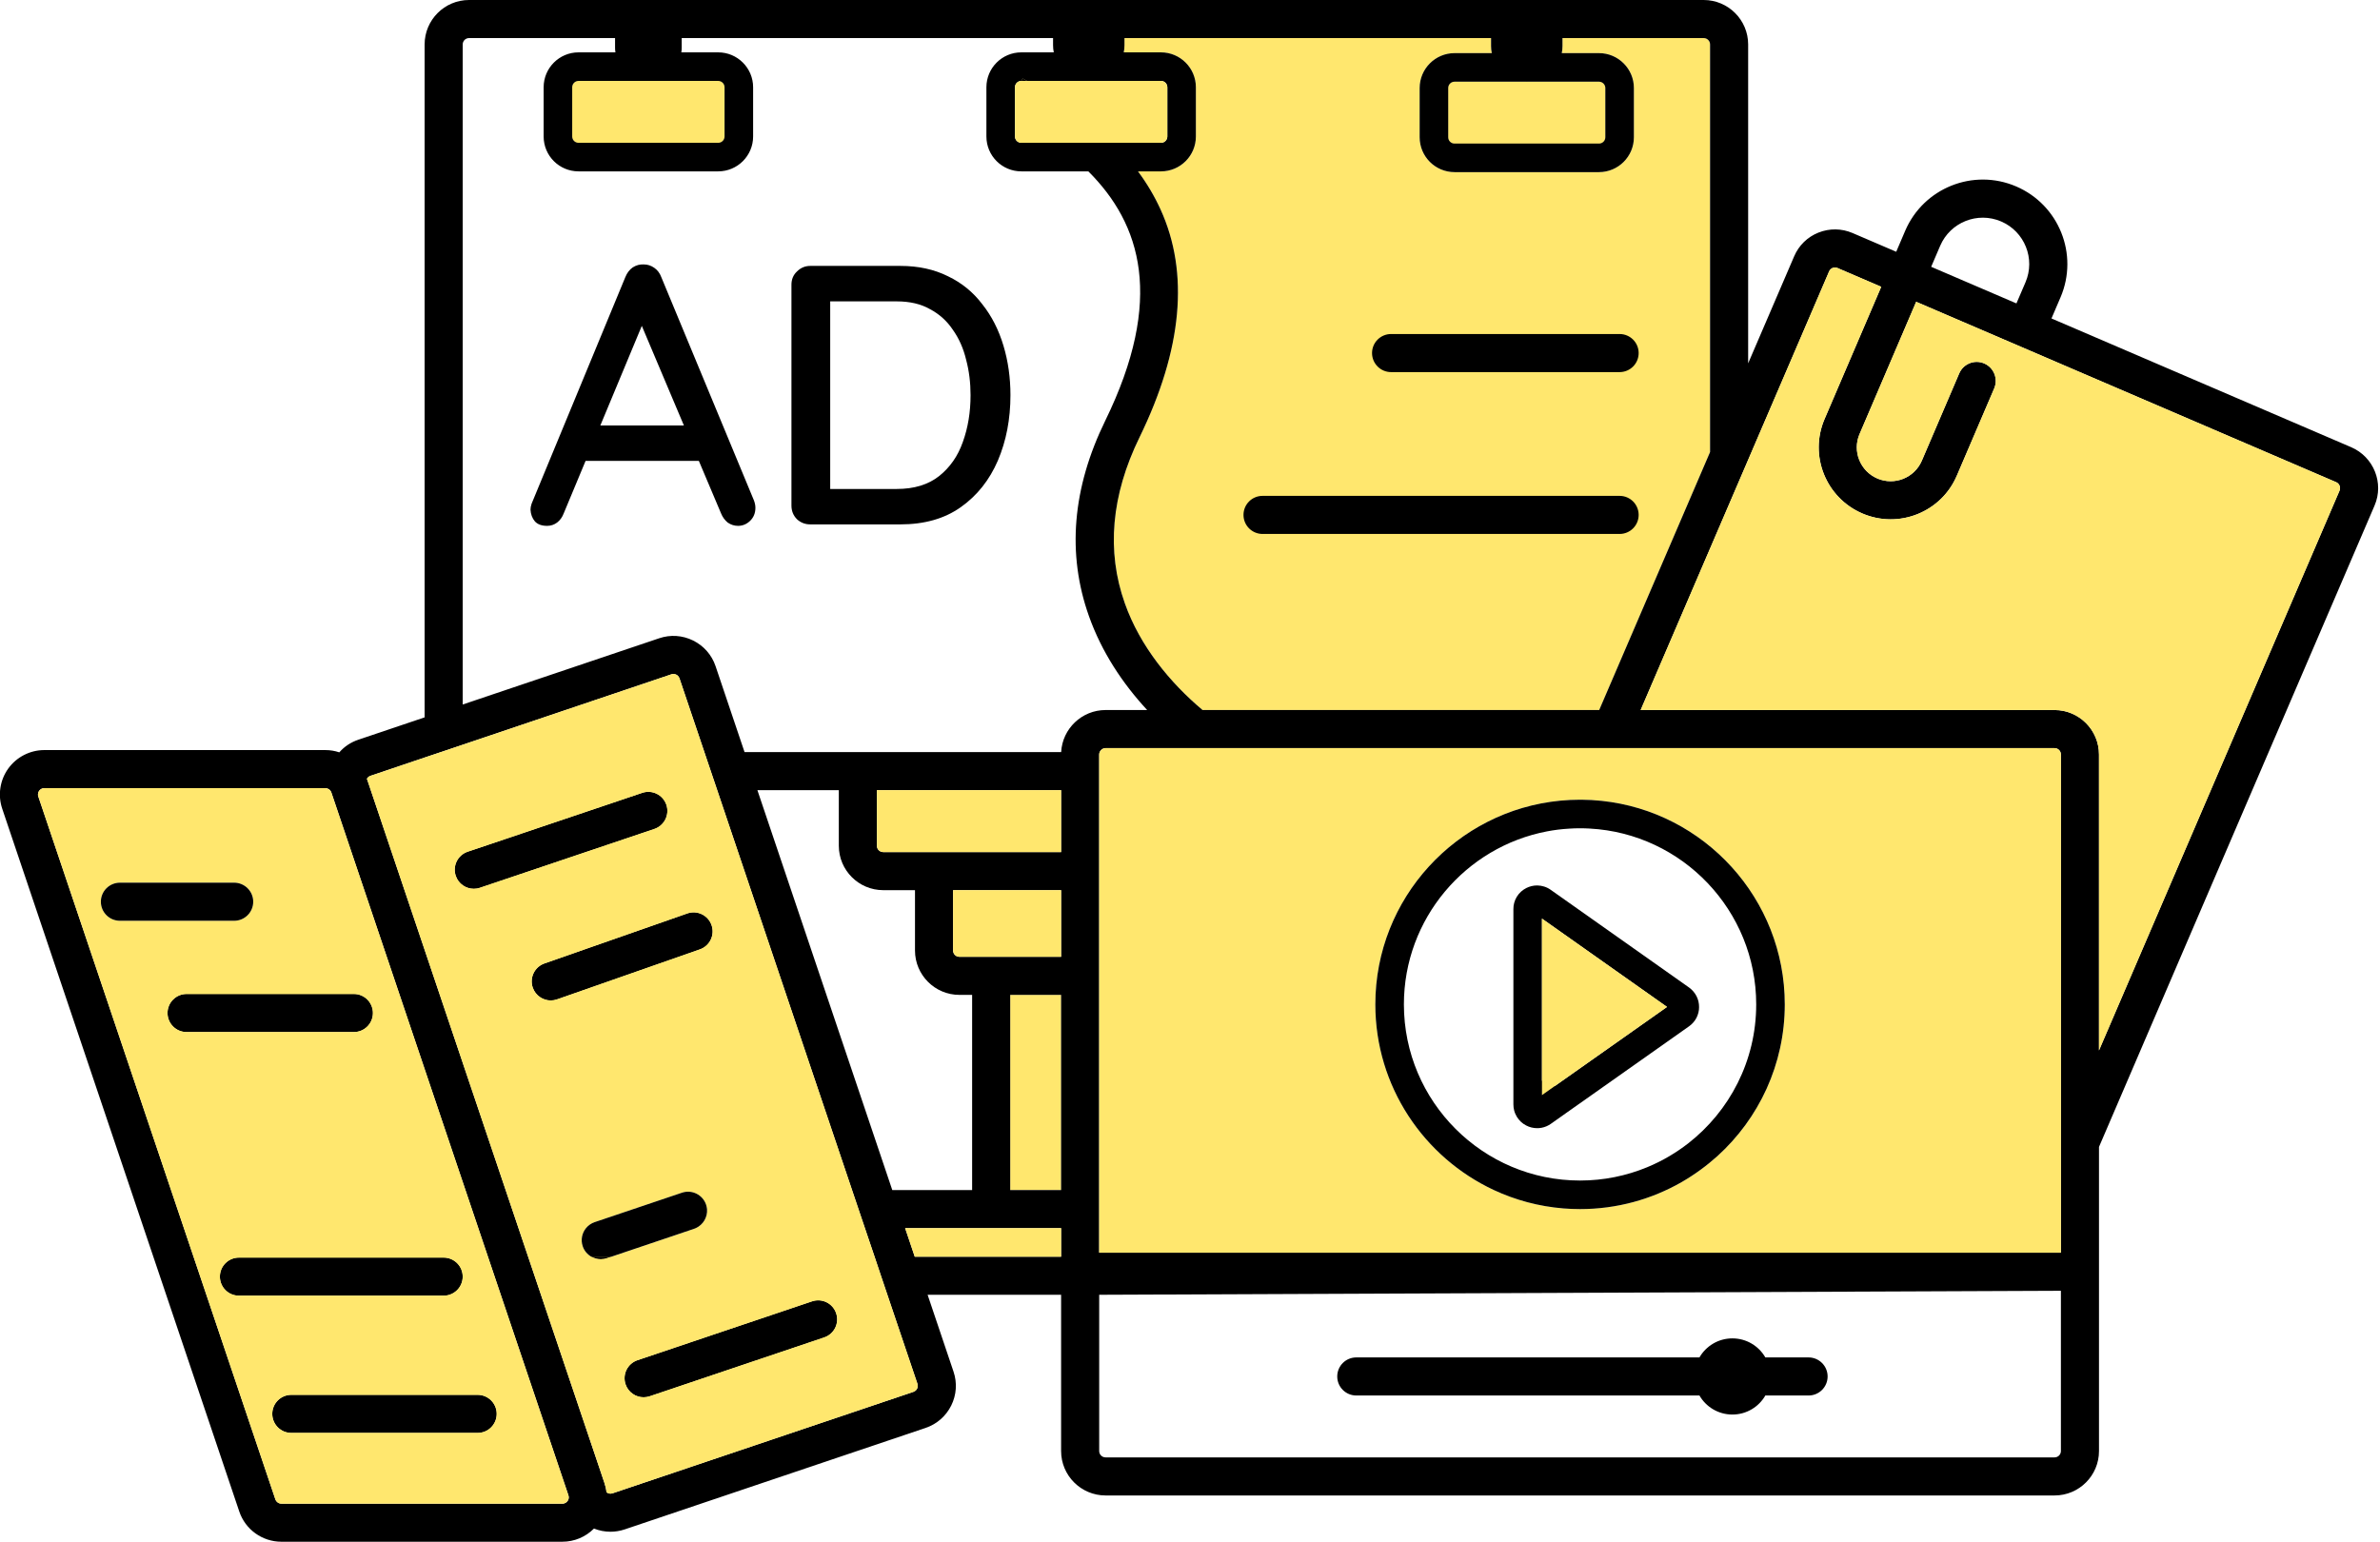 <?xml version="1.0" encoding="UTF-8"?> <svg xmlns="http://www.w3.org/2000/svg" width="568" height="368" viewBox="0 0 568 368" fill="none"><g clip-path="url(#clip0_126_3146)"><path d="M171.408 19.315H138.071C137.23 19.315 136.56 19.997 136.56 20.826V32.575C136.56 33.416 137.23 34.086 138.071 34.086H171.408C172.237 34.086 172.919 33.416 172.919 32.575V20.826C172.919 19.997 172.237 19.315 171.408 19.315ZM171.408 19.315H138.071C137.23 19.315 136.56 19.997 136.56 20.826V32.575C136.56 33.416 137.23 34.086 138.071 34.086H171.408C172.237 34.086 172.919 33.416 172.919 32.575V20.826C172.919 19.997 172.237 19.315 171.408 19.315ZM171.408 19.315H138.071C137.23 19.315 136.56 19.997 136.56 20.826V32.575C136.56 33.416 137.23 34.086 138.071 34.086H171.408C172.237 34.086 172.919 33.416 172.919 32.575V20.826C172.919 19.997 172.237 19.315 171.408 19.315ZM171.408 19.315H138.071C137.23 19.315 136.56 19.997 136.56 20.826V32.575C136.56 33.416 137.23 34.086 138.071 34.086H171.408C172.237 34.086 172.919 33.416 172.919 32.575V20.826C172.919 19.997 172.237 19.315 171.408 19.315ZM406.594 9.089H372.894V10.986C372.894 11.566 372.837 12.134 372.724 12.679H381.609C386.199 12.679 389.937 16.418 389.937 21.008V32.757C389.937 37.358 386.199 41.085 381.609 41.085H347.136C342.534 41.085 338.807 37.358 338.807 32.757V21.008C338.807 16.418 342.534 12.679 347.136 12.679H356.021C355.908 12.134 355.851 11.566 355.851 10.986V9.089H268.361V10.793C268.361 11.373 268.305 11.952 268.191 12.498H277.076C281.667 12.498 285.405 16.236 285.405 20.826V32.575C285.405 37.176 281.667 40.903 277.076 40.903H271.588C273.736 43.789 275.52 46.812 276.963 49.97C283.871 65.127 282.178 83.443 271.941 104.407C265.191 118.223 264.021 131.551 268.452 144.027C272.1 154.31 279.258 162.956 286.996 169.478H381.654L408.117 107.895V10.611C408.117 9.771 407.435 9.089 406.594 9.089ZM381.609 19.497H347.136C346.295 19.497 345.625 20.178 345.625 21.008V32.757C345.625 33.597 346.295 34.268 347.136 34.268H381.609C382.438 34.268 383.12 33.597 383.12 32.757V21.008C383.12 20.178 382.438 19.497 381.609 19.497ZM244.058 18.735L243.739 19.315H245.114C244.762 19.122 244.41 18.928 244.058 18.735ZM171.408 19.315H138.071C137.23 19.315 136.56 19.997 136.56 20.826V32.575C136.56 33.416 137.23 34.086 138.071 34.086H171.408C172.237 34.086 172.919 33.416 172.919 32.575V20.826C172.919 19.997 172.237 19.315 171.408 19.315ZM171.408 19.315H138.071C137.23 19.315 136.56 19.997 136.56 20.826V32.575C136.56 33.416 137.23 34.086 138.071 34.086H171.408C172.237 34.086 172.919 33.416 172.919 32.575V20.826C172.919 19.997 172.237 19.315 171.408 19.315ZM171.408 19.315H138.071C137.23 19.315 136.56 19.997 136.56 20.826V32.575C136.56 33.416 137.23 34.086 138.071 34.086H171.408C172.237 34.086 172.919 33.416 172.919 32.575V20.826C172.919 19.997 172.237 19.315 171.408 19.315ZM171.408 19.315H138.071C137.23 19.315 136.56 19.997 136.56 20.826V32.575C136.56 33.416 137.23 34.086 138.071 34.086H171.408C172.237 34.086 172.919 33.416 172.919 32.575V20.826C172.919 19.997 172.237 19.315 171.408 19.315ZM171.408 19.315H138.071C137.23 19.315 136.56 19.997 136.56 20.826V32.575C136.56 33.416 137.23 34.086 138.071 34.086H171.408C172.237 34.086 172.919 33.416 172.919 32.575V20.826C172.919 19.997 172.237 19.315 171.408 19.315Z" fill="#FFE76E"></path><path d="M367.997 257.968V261.399L371.019 259.263L367.997 257.968Z" fill="#FFE76E"></path><path d="M367.997 257.968V261.399L371.019 259.263L367.997 257.968Z" fill="black"></path><path d="M253.239 237.471H241.093V284.056H253.239V237.471Z" fill="#FFE76E"></path><path d="M145.911 299.963L144.832 300.327C144.343 300.486 143.854 300.565 143.377 300.565C142.582 300.565 141.798 300.349 141.116 299.963H145.911Z" fill="#FFE76E"></path><path d="M141.116 299.963C141.798 300.349 142.582 300.565 143.377 300.565C143.854 300.565 144.343 300.486 144.832 300.327L145.911 299.963H141.116Z" fill="black"></path><path d="M156.172 197.863L114.529 211.906C114.041 212.077 113.552 212.145 113.075 212.145C111.177 212.145 109.405 210.952 108.769 209.054C107.962 206.68 109.235 204.1 111.621 203.294L153.274 189.25C155.649 188.443 158.228 189.727 159.035 192.102C159.831 194.477 158.558 197.056 156.172 197.863Z" fill="#FFE76E"></path><path d="M167.033 226.609L132.947 238.54C132.447 238.71 131.947 238.801 131.447 238.801C129.561 238.801 127.811 237.631 127.152 235.756C126.322 233.381 127.572 230.791 129.947 229.961L164.034 218.031C166.397 217.201 168.988 218.451 169.817 220.826C170.646 223.189 169.397 225.78 167.033 226.609Z" fill="#FFE76E"></path><path d="M196.7 319.234L155.058 333.277C154.569 333.437 154.081 333.516 153.603 333.516C151.706 333.516 149.933 332.323 149.297 330.426C148.49 328.051 149.763 325.471 152.149 324.665L193.803 310.621C196.189 309.814 198.757 311.098 199.552 313.473C200.359 315.848 199.086 318.427 196.7 319.234Z" fill="#FFE76E"></path><path d="M145.911 299.963L144.832 300.327C144.343 300.486 143.854 300.565 143.377 300.565C142.582 300.565 141.798 300.349 141.116 299.963H145.911Z" fill="#FFE76E"></path><path d="M156.172 197.863L114.529 211.906C114.041 212.077 113.552 212.145 113.075 212.145C111.177 212.145 109.405 210.952 108.769 209.054C107.962 206.68 109.235 204.1 111.621 203.294L153.274 189.25C155.649 188.443 158.228 189.727 159.035 192.102C159.831 194.477 158.558 197.056 156.172 197.863Z" fill="black"></path><path d="M167.033 226.609L132.947 238.54C132.447 238.71 131.947 238.801 131.447 238.801C129.561 238.801 127.811 237.631 127.152 235.756C126.322 233.381 127.572 230.791 129.947 229.961L164.034 218.031C166.397 217.201 168.988 218.451 169.817 220.826C170.646 223.189 169.397 225.78 167.033 226.609Z" fill="black"></path><path d="M145.911 299.963L144.832 300.327C144.343 300.486 143.854 300.565 143.377 300.565C142.582 300.565 141.798 300.349 141.116 299.963H145.911Z" fill="black"></path><path d="M196.7 319.234L155.058 333.277C154.569 333.437 154.081 333.516 153.603 333.516C151.706 333.516 149.933 332.323 149.297 330.426C148.49 328.051 149.763 325.471 152.149 324.665L193.803 310.621C196.189 309.814 198.757 311.098 199.552 313.473C200.359 315.848 199.086 318.427 196.7 319.234Z" fill="black"></path><path d="M84.453 246.345H44.526C42.015 246.345 39.981 244.311 39.981 241.8C39.981 239.289 42.015 237.255 44.526 237.255H84.453C86.964 237.255 88.998 239.289 88.998 241.8C88.998 244.311 86.964 246.345 84.453 246.345Z" fill="#FFE76E"></path><path d="M105.882 309.268H57.024C54.513 309.268 52.48 307.235 52.48 304.724C52.48 302.213 54.513 300.179 57.024 300.179H105.882C108.393 300.179 110.427 302.213 110.427 304.724C110.427 307.235 108.393 309.268 105.882 309.268Z" fill="#FFE76E"></path><path d="M118.539 337.482C118.539 339.993 116.505 342.027 113.994 342.027H69.522C67.011 342.027 64.978 339.993 64.978 337.482C64.978 334.971 67.011 332.938 69.522 332.938H113.994C116.505 332.938 118.539 334.971 118.539 337.482Z" fill="#FFE76E"></path><path d="M88.998 241.8C88.998 244.311 86.964 246.345 84.453 246.345H44.526C42.015 246.345 39.981 244.311 39.981 241.8C39.981 239.289 42.015 237.255 44.526 237.255H84.453C86.964 237.255 88.998 239.289 88.998 241.8Z" fill="black"></path><path d="M118.539 337.482C118.539 339.993 116.505 342.027 113.994 342.027H69.522C67.011 342.027 64.978 339.993 64.978 337.482C64.978 334.971 67.011 332.938 69.522 332.938H113.994C116.505 332.938 118.539 334.971 118.539 337.482Z" fill="black"></path><path d="M110.427 304.724C110.427 307.235 108.393 309.268 105.882 309.268H57.024C54.513 309.268 52.48 307.235 52.48 304.724C52.48 302.213 54.513 300.179 57.024 300.179H105.882C108.393 300.179 110.427 302.213 110.427 304.724Z" fill="black"></path><path d="M245.115 19.316H243.74L244.058 18.736C244.411 18.93 244.763 19.123 245.115 19.316Z" fill="black"></path><path d="M364.589 19.498C364.521 19.509 364.441 19.509 364.373 19.509C364.305 19.509 364.226 19.509 364.157 19.498H364.589Z" fill="black"></path><path d="M172.919 20.827V32.575C172.919 33.416 172.237 34.086 171.408 34.086H138.071C137.23 34.086 136.56 33.416 136.56 32.575V20.827C136.56 19.997 137.23 19.315 138.071 19.315H171.408C172.237 19.315 172.919 19.997 172.919 20.827Z" fill="#FFE76E"></path><path d="M245.115 19.316H243.74L244.058 18.736C244.411 18.93 244.763 19.123 245.115 19.316Z" fill="#FFE76E"></path><path d="M244.058 18.736L243.74 19.316H245.115C244.763 19.123 244.411 18.93 244.058 18.736Z" fill="black"></path><path d="M383.12 21.009V32.758C383.12 33.599 382.439 34.269 381.609 34.269H347.136C346.295 34.269 345.625 33.599 345.625 32.758V21.009C345.625 20.18 346.295 19.498 347.136 19.498H381.609C382.439 19.498 383.12 20.18 383.12 21.009Z" fill="#FFE76E"></path><path d="M239.48 82.513C238.355 78.752 236.685 75.457 234.446 72.639C232.276 69.764 229.549 67.526 226.254 65.947C222.959 64.299 219.176 63.47 214.881 63.47H193.383C192.145 63.47 191.088 63.913 190.202 64.799C189.327 65.617 188.884 66.674 188.884 67.969V120.679C188.884 121.974 189.327 123.053 190.202 123.94C191.088 124.758 192.145 125.167 193.383 125.167H214.881C220.641 125.167 225.459 123.792 229.333 121.031C233.219 118.27 236.151 114.566 238.15 109.93C240.15 105.226 241.15 100.022 241.15 94.318C241.15 90.148 240.593 86.217 239.48 82.513ZM229.776 105.521C228.606 108.862 226.72 111.566 224.141 113.623C221.55 115.679 218.176 116.713 214.006 116.713H198.133V71.935H214.006C217.119 71.935 219.766 72.548 221.936 73.787C224.163 74.957 225.993 76.605 227.402 78.718C228.867 80.775 229.924 83.161 230.572 85.865C231.276 88.501 231.629 91.33 231.629 94.318C231.629 98.374 231.015 102.113 229.776 105.521Z" fill="black"></path><path d="M179.93 119.439L157.808 66.116C157.456 65.173 156.899 64.446 156.126 63.912C155.365 63.389 154.547 63.117 153.661 63.117C152.718 63.06 151.843 63.298 151.013 63.821C150.252 64.355 149.661 65.116 149.252 66.116L126.869 120.235C126.687 120.769 126.607 121.234 126.607 121.643C126.664 122.757 127.017 123.7 127.664 124.461C128.312 125.166 129.278 125.518 130.573 125.518C131.448 125.518 132.243 125.257 132.948 124.734C133.652 124.2 134.186 123.461 134.538 122.53L139.754 110.009H166.784L172.079 122.53C172.431 123.405 172.965 124.143 173.67 124.734C174.431 125.257 175.26 125.518 176.135 125.518C177.192 125.518 178.135 125.143 178.953 124.382C179.84 123.552 180.283 122.496 180.283 121.2C180.283 120.621 180.158 120.03 179.93 119.439ZM143.276 101.555L153.172 77.785L163.217 101.555H143.276Z" fill="black"></path><path d="M367.997 257.968V261.399L371.019 259.263L367.997 257.968ZM367.997 257.968V261.399L371.019 259.263L367.997 257.968ZM367.997 257.968V261.399L371.019 259.263L367.997 257.968ZM367.997 257.968V261.399L371.019 259.263L367.997 257.968ZM367.997 257.968V261.399L371.019 259.263L367.997 257.968ZM367.997 257.968V261.399L371.019 259.263L367.997 257.968ZM367.997 257.968V261.399L371.019 259.263L367.997 257.968ZM367.997 257.968V261.399L371.019 259.263L367.997 257.968ZM367.997 257.968V261.399L371.019 259.263L367.997 257.968ZM367.997 257.968V261.399L371.019 259.263L367.997 257.968ZM367.997 257.968V261.399L371.019 259.263L367.997 257.968ZM367.997 257.968V261.399L371.019 259.263L367.997 257.968ZM367.997 257.968V261.399L371.019 259.263L367.997 257.968ZM367.997 257.968V261.399L371.019 259.263L367.997 257.968ZM367.997 257.968V261.399L371.019 259.263L367.997 257.968ZM367.997 257.968V261.399L371.019 259.263L367.997 257.968ZM367.997 257.968V261.399L371.019 259.263L367.997 257.968ZM367.997 257.968V261.399L371.019 259.263L367.997 257.968ZM367.997 257.968V261.399L371.019 259.263L367.997 257.968ZM367.997 257.968V261.399L371.019 259.263L367.997 257.968ZM367.997 257.968V261.399L371.019 259.263L367.997 257.968ZM367.997 257.968V261.399L371.019 259.263L367.997 257.968ZM367.997 257.968V261.399L371.019 259.263L367.997 257.968ZM367.997 257.968V261.399L371.019 259.263L367.997 257.968ZM367.997 257.968V261.399L371.019 259.263L367.997 257.968ZM367.997 257.968V261.399L371.019 259.263L367.997 257.968ZM367.997 257.968V261.399L371.019 259.263L367.997 257.968ZM367.997 257.968V261.399L371.019 259.263L367.997 257.968ZM367.997 257.968V261.399L371.019 259.263L367.997 257.968ZM367.997 257.968V261.399L371.019 259.263L367.997 257.968ZM367.997 257.968V261.399L371.019 259.263L367.997 257.968ZM367.997 257.968V261.399L371.019 259.263L367.997 257.968ZM367.997 257.968V261.399L371.019 259.263L367.997 257.968ZM367.997 257.968V261.399L371.019 259.263L367.997 257.968ZM367.997 257.968V261.399L371.019 259.263L367.997 257.968ZM367.997 257.968V261.399L371.019 259.263L367.997 257.968ZM367.997 257.968V261.399L371.019 259.263L367.997 257.968ZM367.997 257.968V261.399L371.019 259.263L367.997 257.968ZM367.997 257.968V261.399L371.019 259.263L367.997 257.968ZM367.997 257.968V261.399L371.019 259.263L367.997 257.968ZM367.997 257.968V261.399L371.019 259.263L367.997 257.968ZM367.997 257.968V261.399L371.019 259.263L367.997 257.968ZM367.997 257.968V261.399L371.019 259.263L367.997 257.968ZM367.997 257.968V261.399L371.019 259.263L367.997 257.968ZM367.997 257.968V261.399L371.019 259.263L367.997 257.968ZM367.997 257.968V261.399L371.019 259.263L367.997 257.968ZM367.997 257.968V261.399L371.019 259.263L367.997 257.968ZM367.997 257.968V261.399L371.019 259.263L367.997 257.968ZM367.997 257.968V261.399L371.019 259.263L367.997 257.968ZM367.997 257.968V261.399L371.019 259.263L367.997 257.968ZM367.997 257.968V261.399L371.019 259.263L367.997 257.968ZM367.997 257.968V261.399L371.019 259.263L367.997 257.968ZM367.997 257.968V261.399L371.019 259.263L367.997 257.968ZM367.997 257.968V261.399L371.019 259.263L367.997 257.968ZM367.997 257.968V261.399L371.019 259.263L367.997 257.968ZM367.997 257.968V261.399L371.019 259.263L367.997 257.968ZM367.997 257.968V261.399L371.019 259.263L367.997 257.968ZM367.997 257.968V261.399L371.019 259.263L367.997 257.968ZM367.997 257.968V261.399L371.019 259.263L367.997 257.968ZM367.997 257.968V261.399L371.019 259.263L367.997 257.968ZM367.997 257.968V261.399L371.019 259.263L367.997 257.968ZM367.997 257.968V261.399L371.019 259.263L367.997 257.968ZM367.997 257.968V261.399L371.019 259.263L367.997 257.968ZM367.997 257.968V261.399L371.019 259.263L367.997 257.968ZM367.997 257.968V261.399L371.019 259.263L367.997 257.968ZM367.997 257.968V261.399L371.019 259.263L367.997 257.968ZM367.997 257.968V261.399L371.019 259.263L367.997 257.968ZM367.997 257.968V261.399L371.019 259.263L367.997 257.968ZM367.997 257.968V261.399L371.019 259.263L367.997 257.968ZM367.997 257.968V261.399L371.019 259.263L367.997 257.968ZM367.997 257.968V261.399L371.019 259.263L367.997 257.968ZM367.997 257.968V261.399L371.019 259.263L367.997 257.968ZM367.997 257.968V261.399L371.019 259.263L367.997 257.968ZM367.997 257.968V261.399L371.019 259.263L367.997 257.968ZM367.997 257.968V261.399L371.019 259.263L367.997 257.968ZM367.997 257.968V261.399L371.019 259.263L367.997 257.968ZM367.997 257.968V261.399L371.019 259.263L367.997 257.968ZM367.997 257.968V261.399L371.019 259.263L367.997 257.968ZM367.997 257.968V261.399L371.019 259.263L367.997 257.968ZM367.997 257.968V261.399L371.019 259.263L367.997 257.968ZM367.997 257.968V261.399L371.019 259.263L367.997 257.968ZM367.997 257.968V261.399L371.019 259.263L367.997 257.968ZM367.997 257.968V261.399L371.019 259.263L367.997 257.968ZM367.997 257.968V261.399L371.019 259.263L367.997 257.968ZM367.997 257.968V261.399L371.019 259.263L367.997 257.968ZM367.997 257.968V261.399L371.019 259.263L367.997 257.968ZM367.997 257.968V261.399L371.019 259.263L367.997 257.968ZM367.997 257.968V261.399L371.019 259.263L367.997 257.968ZM367.997 257.968V261.399L371.019 259.263L367.997 257.968ZM367.997 257.968V261.399L371.019 259.263L367.997 257.968ZM367.997 257.968V261.399L371.019 259.263L367.997 257.968ZM367.997 257.968V261.399L371.019 259.263L367.997 257.968ZM367.997 257.968V261.399L371.019 259.263L367.997 257.968ZM367.997 257.968V261.399L371.019 259.263L367.997 257.968ZM367.997 257.968V261.399L371.019 259.263L367.997 257.968ZM367.997 257.968V261.399L371.019 259.263L367.997 257.968ZM367.997 257.968V261.399L371.019 259.263L367.997 257.968ZM367.997 257.968V261.399L371.019 259.263L367.997 257.968ZM367.997 257.968V261.399L371.019 259.263L367.997 257.968ZM367.997 257.968V261.399L371.019 259.263L367.997 257.968ZM367.997 257.968V261.399L371.019 259.263L367.997 257.968ZM367.997 257.968V261.399L371.019 259.263L367.997 257.968ZM367.997 257.968V261.399L371.019 259.263L367.997 257.968ZM367.997 257.968V261.399L371.019 259.263L367.997 257.968ZM367.997 257.968V261.399L371.019 259.263L367.997 257.968ZM367.997 257.968V261.399L371.019 259.263L367.997 257.968ZM367.997 257.968V261.399L371.019 259.263L367.997 257.968ZM367.997 257.968V261.399L371.019 259.263L367.997 257.968ZM367.997 257.968V261.399L371.019 259.263L367.997 257.968Z" fill="#FFE76E"></path><path d="M561.133 106.748L489.596 76.013L491.755 70.969C496.141 60.731 491.391 48.88 481.154 44.495C470.916 40.109 459.066 44.858 454.68 55.096L452.544 60.095L442.113 55.618C439.511 54.505 436.625 54.471 433.989 55.516C431.365 56.561 429.297 58.572 428.183 61.186L417.207 86.728V10.612C417.207 4.761 412.446 0 406.595 0H111.938C106.086 0 101.337 4.761 101.337 10.612V171.229L85.51 176.569C83.726 177.171 82.169 178.205 80.976 179.58C79.919 179.217 78.794 179.035 77.635 179.035H10.576C7.167 179.035 3.951 180.694 1.963 183.455C-0.025 186.227 -0.559 189.806 0.531 193.033L57.104 360.785C58.558 365.103 62.603 368 67.16 368H134.219C137.06 368 139.776 366.852 141.753 364.853C143.014 365.353 144.343 365.614 145.684 365.614C146.82 365.614 147.968 365.432 149.081 365.057L220.902 340.833C223.583 339.924 225.754 338.026 227.015 335.493C228.276 332.948 228.469 330.073 227.56 327.391L221.379 309.053H253.239V346.355C253.239 352.207 258 356.956 263.851 356.956H490.334C496.186 356.956 500.936 352.207 500.936 346.355V273.762L566.7 120.678C569.007 115.315 566.507 109.066 561.133 106.748ZM463.031 58.675C465.44 53.05 471.95 50.448 477.575 52.857C483.199 55.266 485.801 61.776 483.392 67.389L481.233 72.423L460.884 63.685L463.031 58.675ZM381.609 19.498C382.439 19.498 383.12 20.179 383.12 21.009V32.757C383.12 33.598 382.439 34.269 381.609 34.269H347.136C346.295 34.269 345.625 33.598 345.625 32.757V21.009C345.625 20.179 346.295 19.498 347.136 19.498H381.609ZM268.362 10.794V9.09H355.851V10.987C355.851 11.567 355.908 12.135 356.022 12.68H347.136C342.535 12.68 338.808 16.418 338.808 21.009V32.757C338.808 37.359 342.535 41.086 347.136 41.086H381.609C386.2 41.086 389.938 37.359 389.938 32.757V21.009C389.938 16.418 386.2 12.68 381.609 12.68H372.724C372.838 12.135 372.894 11.567 372.894 10.987V9.09H406.595C407.436 9.09 408.117 9.772 408.117 10.612V107.896L381.655 169.479H286.996C279.258 162.957 272.1 154.31 268.453 144.028C264.021 131.552 265.192 118.224 271.941 104.408C282.178 83.444 283.871 65.128 276.963 49.971C275.52 46.812 273.736 43.79 271.589 40.904H277.077C281.667 40.904 285.405 37.177 285.405 32.576V20.827C285.405 16.237 281.667 12.498 277.077 12.498H268.191C268.305 11.953 268.362 11.374 268.362 10.794ZM243.74 34.087C242.899 34.087 242.229 33.416 242.229 32.576V20.827C242.229 19.998 242.899 19.316 243.74 19.316L244.058 18.736C244.41 18.93 244.763 19.123 245.115 19.316H277.077C277.906 19.316 278.588 19.998 278.588 20.827V32.576C278.588 33.416 277.906 34.087 277.077 34.087H243.74ZM135.549 358.126C135.549 358.126 135.481 358.229 135.447 358.274C135.287 358.513 134.901 358.91 134.219 358.91H67.16C66.501 358.91 65.932 358.49 65.716 357.876L9.144 190.124C8.928 189.488 9.178 188.999 9.349 188.761C9.519 188.522 9.894 188.125 10.576 188.125H77.635C77.931 188.125 78.204 188.204 78.442 188.363C78.738 188.545 78.965 188.818 79.079 189.158L135.651 356.91C135.833 357.433 135.696 357.865 135.549 358.126ZM218.868 331.459C218.766 331.664 218.516 332.039 217.993 332.22L146.172 356.445C145.65 356.615 145.229 356.467 145.025 356.365C144.945 356.331 144.843 356.274 144.741 356.195C144.673 355.456 144.502 354.718 144.264 354.002L87.691 186.25C87.657 186.136 87.612 186.022 87.566 185.909C87.668 185.704 87.918 185.352 88.418 185.182L101.678 180.705L106.007 179.251L110.427 177.762L160.227 160.957C160.409 160.901 160.568 160.878 160.716 160.878C161.012 160.878 161.25 160.969 161.386 161.037C161.602 161.139 161.977 161.389 162.159 161.912L168.102 179.523L171.169 188.613L203.347 284.056L204.881 288.601L206.415 293.146L208.722 299.963L210.244 304.508L211.778 309.053L218.948 330.3C219.118 330.812 218.97 331.243 218.868 331.459ZM210.789 212.474H218.368V226.87C218.368 232.721 223.117 237.471 228.969 237.471H232.003V284.056H212.948L180.759 188.613H200.189V201.873C200.189 207.724 204.938 212.474 210.789 212.474ZM253.239 299.963H218.311L216.016 293.146H253.239V299.963ZM253.239 284.056H241.093V237.471H253.239V284.056ZM253.239 228.381H228.969C228.128 228.381 227.458 227.711 227.458 226.87V212.474H253.239V228.381ZM253.239 203.384H210.789C209.949 203.384 209.278 202.714 209.278 201.873V188.613H253.239V203.384ZM253.25 179.523H177.691L170.772 159.003C169.863 156.322 167.965 154.151 165.42 152.89C162.886 151.64 160.012 151.436 157.33 152.345L110.427 168.161V10.612C110.427 9.772 111.097 9.09 111.938 9.09H146.786V11.362C146.786 11.748 146.809 12.123 146.877 12.498H138.071C133.469 12.498 129.743 16.237 129.743 20.827V32.576C129.743 37.177 133.469 40.904 138.071 40.904H171.408C175.998 40.904 179.736 37.177 179.736 32.576V20.827C179.736 16.237 175.998 12.498 171.408 12.498H162.602C162.67 12.123 162.693 11.748 162.693 11.362V9.09H251.319V10.794C251.319 11.374 251.375 11.953 251.489 12.498H243.74C239.138 12.498 235.411 16.237 235.411 20.827V32.576C235.411 37.177 239.138 40.904 243.74 40.904H259.738C272.305 53.437 277.963 71.378 263.772 100.419C255.909 116.508 254.602 132.211 259.886 147.073C262.931 155.651 267.93 163.162 273.782 169.479H263.851C258.193 169.479 253.545 173.933 253.25 179.523ZM171.408 19.316C172.237 19.316 172.919 19.998 172.919 20.827V32.576C172.919 33.416 172.237 34.087 171.408 34.087H138.071C137.23 34.087 136.56 33.416 136.56 32.576V20.827C136.56 19.998 137.23 19.316 138.071 19.316H171.408ZM491.846 346.355C491.846 347.196 491.164 347.866 490.334 347.866H263.851C263.01 347.866 262.329 347.196 262.329 346.355V309.053L491.846 308.098V346.355ZM491.846 299.009H262.329V180.091C262.329 179.989 262.34 179.887 262.363 179.785C262.374 179.694 262.408 179.603 262.442 179.523C262.669 178.967 263.215 178.569 263.851 178.569H490.334C491.164 178.569 491.846 179.251 491.846 180.091V299.009ZM558.349 117.099L500.936 250.73V180.091C500.936 174.24 496.186 169.479 490.334 169.479H391.551L408.117 130.916L417.207 109.759L436.534 64.765C436.75 64.265 437.148 64.049 437.364 63.958C437.489 63.913 437.682 63.856 437.932 63.856C438.102 63.856 438.307 63.879 438.523 63.969L448.965 68.457L435.444 100.022C431.705 108.737 435.75 118.826 444.465 122.564C453.18 126.303 463.281 122.258 467.008 113.543L475.927 92.716C476.916 90.409 475.848 87.739 473.541 86.751C471.235 85.762 468.564 86.83 467.576 89.137L458.657 109.964C456.895 114.065 452.146 115.963 448.044 114.213C443.943 112.452 442.034 107.703 443.795 103.601L457.305 72.037L557.553 115.099C558.315 115.44 558.667 116.327 558.349 117.099Z" fill="black"></path><path d="M278.588 20.827V32.575C278.588 33.416 277.906 34.086 277.077 34.086H243.74C242.899 34.086 242.229 33.416 242.229 32.575V20.827C242.229 19.997 242.899 19.315 243.74 19.315H277.077C277.906 19.315 278.588 19.997 278.588 20.827Z" fill="#FFE76E"></path><path d="M558.348 117.099L500.935 250.73V180.091C500.935 174.239 496.186 169.479 490.334 169.479H391.551L408.117 130.915L417.207 109.759L436.534 64.764C436.75 64.264 437.147 64.049 437.363 63.958C437.488 63.912 437.681 63.855 437.931 63.855C438.102 63.855 438.306 63.878 438.522 63.969L448.964 68.457L435.443 100.021C431.705 108.736 435.75 118.826 444.465 122.564C453.179 126.302 463.28 122.257 467.007 113.542L475.927 92.715C476.915 90.409 475.847 87.739 473.541 86.75C471.234 85.762 468.564 86.83 467.575 89.136L458.656 109.963C456.895 114.065 452.146 115.963 448.044 114.213C443.942 112.452 442.033 107.702 443.794 103.601L457.304 72.036L557.553 115.099C558.314 115.44 558.666 116.326 558.348 117.099Z" fill="#FFE76E"></path><path d="M253.239 212.474V228.381H228.969C228.128 228.381 227.458 227.71 227.458 226.87V212.474H253.239Z" fill="#FFE76E"></path><path d="M253.239 188.612V203.383H210.789C209.949 203.383 209.278 202.713 209.278 201.872V188.612H253.239Z" fill="#FFE76E"></path><path d="M490.335 178.569H263.852C263.215 178.569 262.67 178.967 262.443 179.524C262.409 179.603 262.374 179.694 262.363 179.785C262.34 179.887 262.329 179.99 262.329 180.092V299.009H491.846V180.092C491.846 179.251 491.164 178.569 490.335 178.569ZM409.868 275.955C408.595 277.091 407.277 278.171 405.891 279.182C404.425 280.261 402.891 281.25 401.312 282.17C394.165 286.261 385.893 288.601 377.088 288.601C375.758 288.601 374.429 288.544 373.133 288.442C367.236 287.965 361.635 286.442 356.522 284.056C339.831 276.273 328.23 259.343 328.23 239.744C328.23 214.394 347.625 193.499 372.361 191.113C373.918 190.966 375.497 190.886 377.088 190.886H377.406C379.042 190.897 380.644 190.988 382.235 191.159C406.766 193.738 425.945 214.542 425.945 239.744C425.945 254.083 419.741 267.002 409.868 275.955Z" fill="#FFE76E"></path><path d="M253.238 293.146V299.964H218.311L216.016 293.146H253.238Z" fill="#FFE76E"></path><path d="M218.949 330.301L211.779 309.054L210.245 304.52L208.723 299.964L206.416 293.147L204.882 288.613L203.349 284.057L171.171 188.614L168.103 179.524L162.16 161.913C161.979 161.39 161.604 161.14 161.388 161.038C161.251 160.97 161.013 160.879 160.717 160.879C160.57 160.879 160.411 160.902 160.229 160.958L110.428 177.763L106.008 179.252L101.679 180.706L88.42 185.183C87.92 185.353 87.67 185.705 87.567 185.91C87.613 186.023 87.658 186.137 87.692 186.251L144.265 354.003C144.504 354.719 144.674 355.457 144.742 356.196C144.844 356.275 144.947 356.332 145.026 356.366C145.231 356.468 145.651 356.616 146.174 356.446L217.995 332.221C218.517 332.039 218.767 331.664 218.869 331.46C218.972 331.244 219.119 330.812 218.949 330.301ZM113.076 212.145C111.178 212.145 109.406 210.952 108.769 209.055C107.963 206.68 109.235 204.101 111.621 203.294L153.275 189.25C155.65 188.444 158.229 189.728 159.036 192.102C159.831 194.477 158.559 197.056 156.173 197.863L114.53 211.907C114.041 212.077 113.553 212.145 113.076 212.145ZM131.448 238.801C129.562 238.801 127.812 237.631 127.153 235.756C126.324 233.381 127.574 230.791 129.949 229.961L164.035 218.031C166.399 217.201 168.989 218.451 169.819 220.826C170.648 223.189 169.398 225.78 167.035 226.609L132.948 238.54C132.448 238.71 131.948 238.801 131.448 238.801ZM145.912 299.964L144.833 300.328C144.344 300.487 143.856 300.566 143.379 300.566C142.583 300.566 141.799 300.35 141.118 299.964C140.186 299.43 139.436 298.566 139.072 297.476C138.55 295.942 138.902 294.317 139.856 293.147C140.379 292.51 141.083 291.999 141.924 291.715L151.128 288.613L162.751 284.693C165.126 283.886 167.705 285.17 168.512 287.545C168.626 287.897 168.705 288.261 168.739 288.613C168.887 290.511 167.83 292.351 166.046 293.147C165.921 293.203 165.785 293.26 165.649 293.306L145.912 299.964ZM196.702 319.234L155.059 333.278C154.57 333.437 154.082 333.517 153.605 333.517C151.707 333.517 149.935 332.324 149.298 330.426C148.492 328.051 149.764 325.472 152.15 324.665L193.804 310.622C196.19 309.815 198.758 311.099 199.554 313.474C200.36 315.848 199.088 318.428 196.702 319.234Z" fill="#FFE76E"></path><path d="M135.651 356.911L79.079 189.159C78.965 188.818 78.738 188.545 78.442 188.364C78.204 188.204 77.931 188.125 77.636 188.125H10.576C9.894 188.125 9.519 188.523 9.349 188.761C9.178 189 8.928 189.488 9.144 190.125L65.717 357.877C65.933 358.49 66.501 358.911 67.16 358.911H134.22C134.902 358.911 135.288 358.513 135.447 358.274C135.481 358.229 135.515 358.184 135.549 358.127C135.697 357.865 135.833 357.434 135.651 356.911ZM24.074 215.235C24.074 212.736 26.108 210.69 28.619 210.69H55.889C58.4 210.69 60.433 212.736 60.433 215.235C60.433 217.735 58.4 219.78 55.889 219.78H28.619C26.108 219.78 24.074 217.746 24.074 215.235ZM39.981 241.8C39.981 239.289 42.015 237.255 44.526 237.255H84.453C86.964 237.255 88.998 239.289 88.998 241.8C88.998 244.311 86.964 246.345 84.453 246.345H44.526C42.015 246.345 39.981 244.311 39.981 241.8ZM52.48 304.724C52.48 302.213 54.514 300.179 57.025 300.179H105.882C108.393 300.179 110.427 302.213 110.427 304.724C110.427 307.235 108.393 309.269 105.882 309.269H57.025C54.514 309.269 52.48 307.235 52.48 304.724ZM113.995 342.026H69.523C67.012 342.026 64.978 339.993 64.978 337.481C64.978 334.97 67.012 332.937 69.523 332.937H113.995C116.506 332.937 118.54 334.97 118.54 337.481C118.54 339.993 116.506 342.026 113.995 342.026Z" fill="#FFE76E"></path><path d="M168.738 288.611C168.886 290.509 167.829 292.349 166.045 293.145C165.92 293.202 165.784 293.258 165.647 293.304L145.911 299.962H141.116C140.185 299.428 139.435 298.565 139.071 297.474C138.548 295.94 138.901 294.315 139.855 293.145C140.378 292.509 141.082 291.997 141.923 291.713L151.127 288.611L162.75 284.691C165.125 283.885 167.704 285.169 168.511 287.543C168.624 287.896 168.704 288.259 168.738 288.611Z" fill="black"></path><path d="M436.171 328.551C436.171 331.062 434.137 333.096 431.626 333.096H421.309C419.752 335.811 416.809 337.641 413.446 337.641C410.083 337.641 407.14 335.811 405.583 333.096H323.685C321.173 333.096 319.14 331.062 319.14 328.551C319.14 326.04 321.173 324.006 323.685 324.006H405.583C407.151 321.29 410.083 319.461 413.446 319.461C416.809 319.461 419.741 321.29 421.309 324.006H431.626C434.137 324.006 436.171 326.051 436.171 328.551Z" fill="black"></path><path d="M386.529 127.45H301.312C298.801 127.45 296.768 125.416 296.768 122.905C296.768 120.394 298.801 118.36 301.312 118.36H386.529C389.04 118.36 391.074 120.394 391.074 122.905C391.074 125.416 389.04 127.45 386.529 127.45Z" fill="black"></path><path d="M386.529 88.818H331.99C329.479 88.818 327.445 86.784 327.445 84.273C327.445 81.762 329.479 79.728 331.99 79.728H386.529C389.04 79.728 391.074 81.762 391.074 84.273C391.074 86.784 389.04 88.818 386.529 88.818Z" fill="black"></path><path d="M367.997 257.968V261.399L371.019 259.263L367.997 257.968ZM367.997 257.968V261.399L371.019 259.263L367.997 257.968ZM367.997 257.968V261.399L371.019 259.263L367.997 257.968ZM367.997 257.968V261.399L371.019 259.263L367.997 257.968ZM367.997 257.968V261.399L371.019 259.263L367.997 257.968Z" fill="#FFE76E"></path><path d="M382.235 191.158C380.644 190.988 379.042 190.897 377.406 190.886H377.088C375.497 190.886 373.918 190.965 372.361 191.113C347.626 193.499 328.23 214.394 328.23 239.743C328.23 259.343 339.831 276.273 356.522 284.056C361.635 286.442 367.237 287.965 373.134 288.442C374.429 288.544 375.759 288.601 377.088 288.601C385.894 288.601 394.165 286.26 401.312 282.17C402.892 281.25 404.426 280.261 405.891 279.182C407.277 278.171 408.596 277.091 409.868 275.955C419.742 267.001 425.946 254.082 425.946 239.743C425.946 214.542 406.766 193.738 382.235 191.158ZM402.858 272.944C401.449 274.035 399.96 275.046 398.403 275.966C396.699 276.977 394.915 277.864 393.063 278.625C388.132 280.659 382.735 281.784 377.088 281.784C353.909 281.784 335.048 262.934 335.048 239.743C335.048 219.257 349.785 202.134 369.214 198.442C370.918 198.112 372.668 197.896 374.441 197.794C375.315 197.726 376.202 197.703 377.088 197.703C377.861 197.703 378.633 197.726 379.394 197.771C401.505 198.964 419.128 217.337 419.128 239.743C419.128 253.23 412.754 265.24 402.858 272.944Z" fill="black"></path><path d="M367.997 257.968V261.399L371.019 259.263L367.997 257.968Z" fill="#FFE76E"></path><path d="M367.997 257.968V261.399L371.019 259.263L367.997 257.968Z" fill="#FFE76E"></path><path d="M404.879 237.767C404.47 236.971 403.868 236.267 403.118 235.722L372.406 214.031L370.088 212.395C369.599 212.043 369.065 211.781 368.508 211.611C367.997 211.452 367.452 211.361 366.906 211.35H366.827H366.759C365.906 211.361 365.043 211.577 364.293 211.952C363.839 212.179 363.418 212.463 363.043 212.793C362.634 213.156 362.282 213.577 361.998 214.042C361.441 214.951 361.168 215.997 361.18 216.997V263.605C361.18 264.082 361.236 264.548 361.35 265.002C361.486 265.559 361.714 266.093 362.009 266.581C362.555 267.468 363.339 268.195 364.225 268.638C365.032 269.07 365.941 269.286 366.85 269.286C366.986 269.286 367.122 269.286 367.259 269.274C368.099 269.217 368.917 268.967 369.633 268.558C369.804 268.456 369.974 268.354 370.133 268.24L374.019 265.491L378.371 262.423L403.118 244.959C403.856 244.437 404.458 243.743 404.879 242.937C405.288 242.13 405.504 241.232 405.492 240.392C405.504 239.494 405.299 238.596 404.879 237.767ZM371.019 259.264L367.997 261.4V219.269L369.656 220.439L397.846 240.346L371.019 259.264Z" fill="black"></path><path d="M397.846 240.346L371.019 259.264L367.997 257.968V219.269L369.656 220.439L397.846 240.346Z" fill="#FFE76E"></path><path d="M60.432 215.235C60.432 217.746 58.398 219.78 55.888 219.78H28.618C26.107 219.78 24.073 217.746 24.073 215.235C24.073 212.724 26.107 210.69 28.618 210.69H55.888C58.398 210.69 60.432 212.736 60.432 215.235Z" fill="black"></path></g><defs><clipPath id="clip0_126_3146"><rect width="568" height="368" fill="white"></rect></clipPath></defs></svg> 